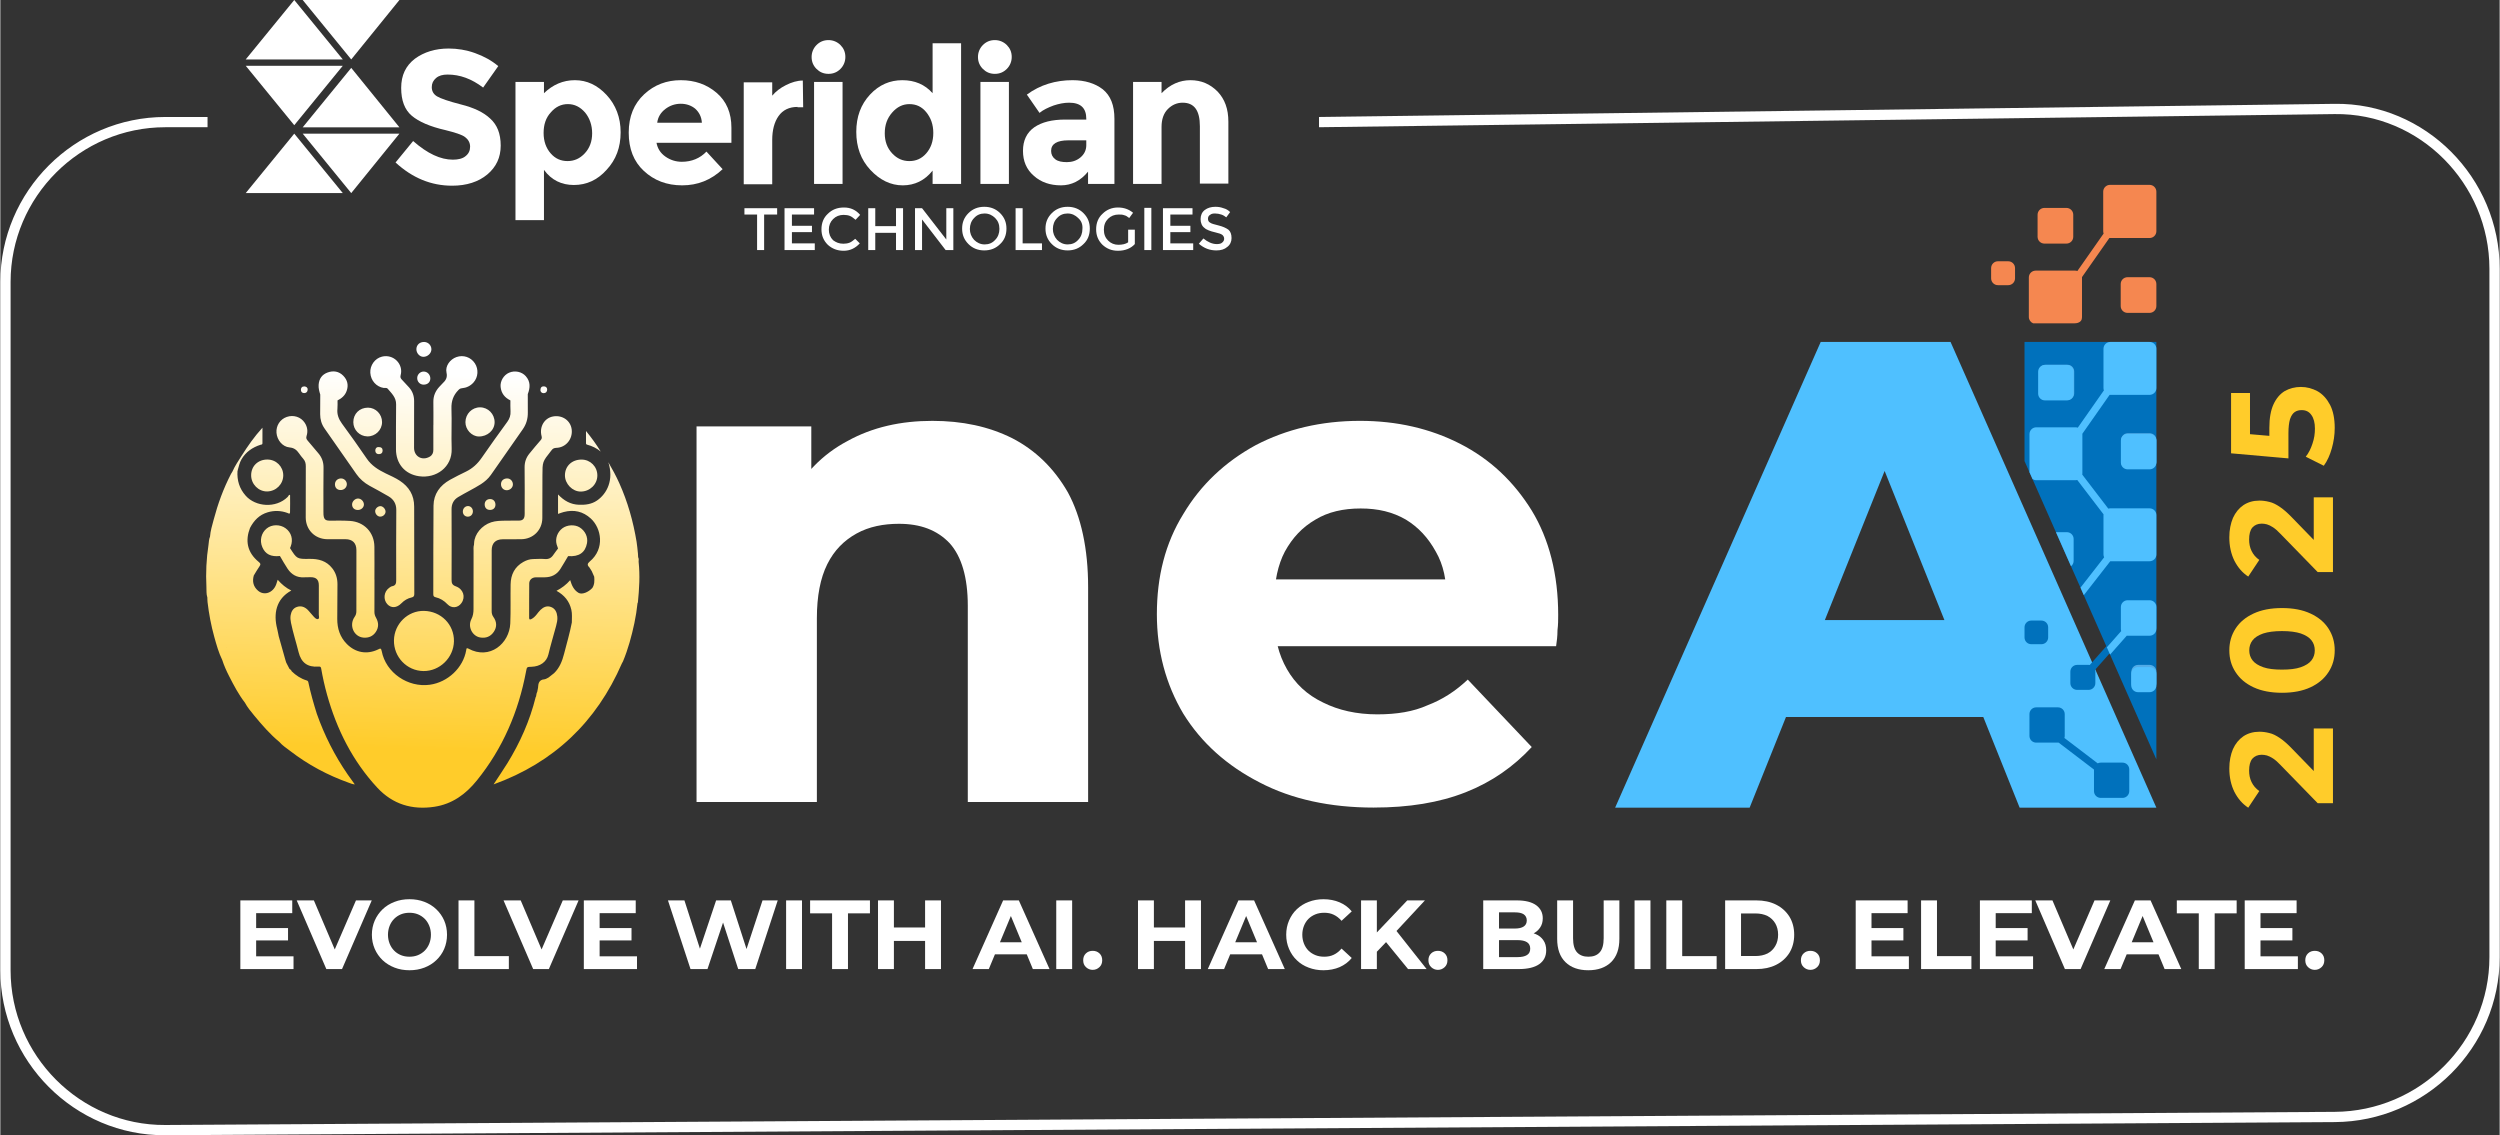 <?xml version="1.0" encoding="UTF-8"?>
<!DOCTYPE svg PUBLIC "-//W3C//DTD SVG 1.1//EN" "http://www.w3.org/Graphics/SVG/1.1/DTD/svg11.dtd">
<!-- Creator: CorelDRAW -->
<svg xmlns="http://www.w3.org/2000/svg" xml:space="preserve" width="4.281in" height="1.944in" version="1.1" style="shape-rendering:geometricPrecision; text-rendering:geometricPrecision; image-rendering:optimizeQuality; fill-rule:evenodd; clip-rule:evenodd"
viewBox="0 0 4280.82 1944.45"
 xmlns:xlink="http://www.w3.org/1999/xlink"
 xmlns:xodm="http://www.corel.com/coreldraw/odm/2003">
 <rect x="0" y="0" width="4280.82" height="1944.45" fill="#333333" stroke="none"/>
 <defs>
  <style type="text/css">
   <![CDATA[
    .fil10 {fill:white}
    .fil7 {fill:#0071BC}
    .fil8 {fill:#4FC0FF}
    .fil6 {fill:#51ACE8}
    .fil9 {fill:#F58750}
    .fil0 {fill:white;fill-rule:nonzero}
    .fil5 {fill:#FFCC2A;fill-rule:nonzero}
    .fil2 {fill:#0071BC;fill-rule:nonzero}
    .fil3 {fill:#4FC0FF;fill-rule:nonzero}
    .fil1 {fill:white;fill-rule:nonzero}
    .fil4 {fill:url(#id0)}
   ]]>
  </style>
  <linearGradient id="id0" gradientUnits="userSpaceOnUse" x1="712.33" y1="1283.79" x2="733.35" y2="640.04">
   <stop offset="0" style="stop-opacity:1; stop-color:#FFCC2A"/>
   <stop offset="1" style="stop-opacity:1; stop-color:white"/>
  </linearGradient>
 </defs>
 <g id="Layer_x0020_1">
  <g id="_105553192426720">
   <g>
    <path class="fil0" d="M746.18 133.73c-4.82,4.22 -7.23,9.04 -7.23,15.66 0,6.63 3.01,12.05 9.04,15.66 6.02,3.61 19.88,8.43 40.96,13.85 21.69,5.42 38.55,13.25 50,24.09 12.05,10.85 18.07,25.9 18.07,46.39 0,20.48 -7.83,36.74 -22.89,49.39 -15.06,12.65 -35.54,19.28 -60.24,19.28 -36.15,0 -68.07,-13.25 -96.99,-39.76l30.12 -36.75c24.7,21.69 46.99,31.93 68.07,31.93 9.04,0 16.87,-1.81 21.69,-6.02 5.42,-4.22 7.83,-9.64 7.83,-16.27 0,-6.63 -3.01,-12.05 -8.43,-16.26 -5.42,-4.22 -16.87,-7.83 -33.73,-12.05 -26.51,-6.03 -45.78,-14.46 -57.83,-24.7 -12.05,-10.24 -18.07,-25.9 -18.07,-47.59 0,-21.69 7.83,-37.95 23.5,-50 15.66,-11.44 34.94,-17.47 57.83,-17.47 15.06,0 30.12,2.41 45.18,7.83 15.06,5.42 28.31,12.65 39.76,22.29l-25.9 36.75c-19.88,-15.06 -39.76,-22.29 -60.84,-22.29 -8.44,0 -15.07,1.81 -19.88,6.03l0 0z"/>
    <path class="fil0" d="M930.51 227.7c0,14.46 4.22,25.9 12.05,34.94 7.83,9.04 17.47,13.25 28.91,13.25 11.45,0 21.08,-4.22 29.52,-13.25 8.43,-9.04 12.65,-20.48 12.65,-34.34 0,-13.85 -4.22,-25.9 -12.05,-35.54 -8.43,-9.64 -18.07,-14.46 -29.52,-14.46 -11.44,0 -21.08,4.82 -28.91,13.85 -9.04,9.64 -12.65,21.69 -12.65,35.54l0 0zm53.61 -90.36c20.48,0 38.56,8.43 54.22,25.3 15.67,16.87 24.1,38.55 24.1,63.85 0,25.9 -7.83,46.99 -24.1,64.45 -15.66,17.47 -34.33,25.91 -56.02,25.91 -21.08,0 -38.55,-8.43 -51.2,-25.91l0 86.14 -48.8 0 0 -236.74 48.8 0 0 19.28c15.06,-14.46 32.53,-22.29 53.01,-22.29l0 0z"/>
    <path class="fil0" d="M1190.14 186.14c-6.62,-5.42 -15.06,-8.43 -24.7,-8.43 -9.64,0 -18.67,3.01 -26.51,9.04 -7.83,6.02 -12.65,13.85 -13.85,23.49l76.5 0c-0.6,-10.24 -4.82,-18.07 -11.44,-24.09l0 0zm46.99 103.61c-19.88,18.67 -42.77,27.71 -69.28,27.71 -26.51,0 -48.19,-8.43 -65.66,-24.7 -17.47,-16.26 -25.9,-37.95 -25.9,-65.66 0,-27.71 9.04,-49.4 26.5,-65.66 17.47,-16.27 38.55,-24.09 62.65,-24.09 24.09,0 44.58,7.23 61.44,21.69 16.87,14.46 25.3,34.33 25.3,59.64l0 25.9 -128.31 0c1.81,9.64 6.62,17.47 15.06,23.49 8.43,6.02 18.07,9.04 28.31,9.04 16.87,0 31.32,-6.02 42.17,-17.47l27.71 30.12 0 0z"/>
    <path class="fil0" d="M1365.44 183.13c-14.46,0 -25.3,5.42 -32.53,15.66 -7.23,10.24 -10.84,24.09 -10.84,40.96l0 75.91 -48.8 -0 0 -174.69 48.8 0 0 22.89c6.02,-7.23 13.85,-13.25 23.49,-18.07 9.64,-4.82 19.28,-7.83 28.91,-7.83l0.61 45.78 -9.64 0 0 -0.6z"/>
    <path class="fil0" d="M1442.54 315.05l-48.79 0 0 -174.69 48.79 0 0 174.69 0 0zm-44.57 -196.98c-5.42,-5.42 -8.43,-12.05 -8.43,-20.48 0,-7.83 3.01,-15.06 8.43,-20.48 5.42,-5.42 12.05,-8.43 20.48,-8.43 7.83,0 15.06,3.01 20.48,8.43 5.42,5.42 8.43,12.05 8.43,20.48 0,7.83 -3.01,15.06 -8.43,20.48 -5.42,5.42 -12.05,8.43 -20.48,8.43 -8.43,0 -15.06,-3.01 -20.48,-8.43l0 0z"/>
    <path class="fil0" d="M1514.83 228.31c0,13.85 4.22,25.3 12.65,34.34 8.43,9.04 18.07,13.25 29.52,13.25 11.44,0 21.08,-4.22 28.91,-13.25 7.83,-9.04 12.05,-20.48 12.05,-34.94 0,-14.46 -4.22,-25.9 -12.05,-35.54 -7.83,-9.64 -17.47,-13.85 -28.91,-13.85 -11.44,0 -21.08,4.82 -29.52,14.46 -8.43,9.64 -12.65,21.08 -12.65,35.54l0 0zm30.72 89.15c-20.48,0 -39.16,-9.04 -55.42,-26.5 -16.26,-17.47 -24.09,-39.16 -24.09,-65.06 0,-25.9 7.83,-46.99 23.49,-63.85 15.66,-16.87 34.34,-24.7 55.42,-24.7 21.08,0 38.55,7.23 51.81,22.29l0 -85.54 48.79 0 0 240.96 -48.79 0 0 -22.89c-13.26,16.87 -30.72,25.3 -51.2,25.3l0 0z"/>
    <path class="fil0" d="M1727.48 315.05l-48.79 0 0 -174.69 48.79 0 0 174.69 0 0zm-44.57 -196.98c-5.42,-5.42 -8.43,-12.05 -8.43,-20.48 0,-7.83 3.01,-15.06 8.43,-20.48 5.42,-5.42 12.05,-8.43 20.48,-8.43 7.83,0 15.06,3.01 20.48,8.43 5.42,5.42 8.43,12.05 8.43,20.48 0,7.83 -3.01,15.06 -8.43,20.48 -5.42,5.42 -12.05,8.43 -20.48,8.43 -8.43,0 -15.06,-3.01 -20.48,-8.43l0 0z"/>
    <path class="fil0" d="M1860 248.79l0 -8.43 -30.72 0c-19.28,0 -29.52,6.02 -29.52,18.07 0,6.02 2.41,10.85 7.23,14.46 4.82,3.62 11.44,4.82 19.88,4.82 8.43,0 16.27,-2.41 22.89,-7.83 6.63,-5.42 10.24,-12.65 10.24,-21.08l0 0zm48.8 66.26l-45.78 0 0 -21.08c-12.65,15.66 -28.31,23.5 -46.39,23.5 -18.67,0 -34.33,-5.42 -46.39,-16.27 -12.65,-10.84 -18.67,-25.3 -18.67,-42.77 0,-18.07 6.63,-31.32 19.28,-40.36 13.25,-9.04 30.72,-13.26 53.01,-13.26l36.15 0 0 -1.2c0,-18.67 -9.64,-27.71 -29.52,-27.71 -8.43,0 -17.47,1.81 -26.51,4.82 -9.64,3.61 -17.47,7.23 -24.09,12.65l-21.69 -31.32c22.89,-16.87 49.4,-24.7 78.31,-24.7 21.08,0 38.55,5.42 51.81,15.66 13.25,10.85 19.88,27.11 19.88,50.6l0 111.44 0.61 0z"/>
    <path class="fil0" d="M1988.91 217.46l0 97.59 -48.79 0 0 -174.69 48.79 0 0 19.28c14.46,-15.06 31.33,-22.29 49.4,-22.29 18.67,0 33.74,6.63 46.39,19.28 12.65,13.25 18.67,30.12 18.67,51.8l0 106.02 -48.8 -0 0 -98.19c0,-27.11 -9.64,-40.36 -29.52,-40.36 -9.64,0 -18.07,3.62 -25.3,10.85 -7.22,7.23 -10.84,17.47 -10.84,30.72l0 0z"/>
    <polygon class="fil0" points="1308.21,367.46 1308.21,428.3 1296.16,428.3 1296.16,367.46 1274.48,367.46 1274.48,356.62 1330.5,356.62 1330.5,367.46 "/>
    <polygon class="fil0" points="1393.75,356.62 1393.75,367.46 1355.8,367.46 1355.8,386.74 1390.14,386.74 1390.14,397.58 1355.8,397.58 1355.8,416.85 1394.96,416.85 1394.96,428.3 1343.15,428.3 1343.15,356.62 "/>
    <path class="fil0" d="M1443.75 417.46c4.22,0 7.83,-0.61 10.85,-1.81 3.01,-1.2 6.02,-3.61 9.64,-6.62l7.83 7.83c-7.83,8.43 -16.87,12.65 -27.71,12.65 -10.85,0 -19.88,-3.61 -27.11,-10.24 -7.23,-7.23 -10.84,-15.66 -10.84,-26.51 0,-10.84 3.61,-19.88 10.84,-26.5 7.23,-7.23 16.27,-10.85 27.71,-10.85 11.44,0 20.48,4.22 27.71,12.65l-7.83 8.43c-3.61,-3.01 -6.63,-5.42 -9.64,-6.63 -3.01,-1.2 -6.63,-1.81 -10.84,-1.81 -7.23,0 -13.26,2.41 -18.07,7.23 -4.82,4.82 -7.23,10.85 -7.23,18.07 0,7.23 2.41,13.25 7.23,18.07 4.82,3.62 10.24,6.03 17.47,6.03l0 0z"/>
    <polygon class="fil0" points="1486.52,428.3 1486.52,356.62 1498.57,356.62 1498.57,387.34 1534.11,387.34 1534.11,356.62 1546.16,356.62 1546.16,428.3 1534.11,428.3 1534.11,398.78 1498.57,398.78 1498.57,428.3 "/>
    <polygon class="fil0" points="1620.25,356.62 1632.3,356.62 1632.3,428.3 1619.05,428.3 1578.69,375.89 1578.69,428.3 1566.64,428.3 1566.64,356.62 1578.69,356.62 1620.25,410.23 "/>
    <path class="fil0" d="M1703.98 373.48c-4.82,-4.82 -10.85,-7.83 -18.07,-7.83 -7.23,0 -13.25,2.41 -18.07,7.83 -4.82,4.82 -7.23,11.44 -7.23,18.67 0,7.23 2.41,13.25 7.23,18.67 4.82,4.82 10.84,7.83 18.07,7.83 7.23,0 13.25,-2.41 18.07,-7.83 4.82,-4.82 7.23,-11.44 7.23,-18.67 0,-7.83 -2.41,-13.85 -7.23,-18.67l0 0zm8.43 44.58c-7.23,7.23 -16.26,10.84 -27.11,10.84 -10.84,0 -19.88,-3.61 -27.11,-10.84 -7.23,-7.23 -10.85,-15.66 -10.85,-26.51 0,-10.84 3.62,-19.28 10.85,-26.5 7.23,-7.23 16.26,-10.85 27.11,-10.85 10.84,0 19.88,3.62 27.11,10.85 7.23,7.23 10.85,15.66 10.85,26.5 0,10.85 -3.62,19.88 -10.85,26.51l0 0z"/>
    <polygon class="fil0" points="1738.92,428.3 1738.92,356.62 1750.97,356.62 1750.97,416.85 1784.1,416.85 1784.1,428.3 "/>
    <path class="fil0" d="M1846.15 373.48c-4.82,-4.82 -10.85,-7.83 -18.07,-7.83 -7.23,0 -13.25,2.41 -18.07,7.83 -4.82,4.82 -7.23,11.44 -7.23,18.67 0,7.23 2.41,13.25 7.23,18.67 4.82,4.82 10.84,7.83 18.07,7.83 7.23,0 13.25,-2.41 18.07,-7.83 4.82,-4.82 7.23,-11.44 7.23,-18.67 0.6,-7.83 -1.81,-13.85 -7.23,-18.67l0 0zm9.04 44.58c-7.23,7.23 -16.26,10.84 -27.11,10.84 -10.85,0 -19.88,-3.61 -27.11,-10.84 -7.23,-7.23 -10.85,-15.66 -10.85,-26.51 0,-10.84 3.61,-19.28 10.85,-26.5 7.23,-7.23 16.26,-10.85 27.11,-10.85 10.84,0 19.88,3.62 27.11,10.85 7.23,7.23 10.84,15.66 10.84,26.5 0,10.85 -3.61,19.88 -10.84,26.51l0 0z"/>
    <path class="fil0" d="M1931.09 393.36l12.05 0 0 24.7c-6.63,7.23 -16.26,11.44 -28.91,11.44 -10.85,0 -19.28,-3.61 -26.51,-10.24 -7.23,-7.23 -10.84,-15.66 -10.84,-26.51 0,-10.84 3.61,-19.88 10.84,-26.5 7.23,-7.23 16.26,-10.85 26.51,-10.85 10.24,0 18.67,3.01 25.9,9.04l-6.63 9.04c-3.01,-2.41 -5.42,-4.22 -8.43,-4.82 -3.01,-1.2 -6.02,-1.2 -9.64,-1.2 -7.23,0 -13.25,2.41 -18.07,7.23 -4.82,4.82 -7.23,10.84 -7.23,18.67 0,7.83 2.41,13.85 7.23,18.67 4.82,4.82 10.84,7.23 17.47,7.23 6.63,0 12.65,-1.2 16.87,-4.22l0 -21.69 -0.6 0z"/>
    <polygon class="fil0" points="1959.4,428.3 1971.44,428.3 1971.44,356.02 1959.4,356.02 "/>
    <polygon class="fil0" points="2041.93,356.62 2041.93,367.46 2003.98,367.46 2003.98,386.74 2038.31,386.74 2038.31,397.58 2003.98,397.58 2003.98,416.85 2043.13,416.85 2043.13,428.3 1991.33,428.3 1991.33,356.62 "/>
    <path class="fil0" d="M2080.48 365.65c-3.62,0 -6.63,0.6 -8.43,2.41 -2.41,1.2 -3.62,3.61 -3.62,6.63 0,3.01 1.2,5.42 3.62,6.63 2.41,1.81 7.23,3.01 14.46,4.82 7.23,1.81 12.65,4.22 16.87,7.23 3.61,3.01 5.42,7.83 5.42,14.46 0,6.02 -2.41,11.44 -7.23,15.06 -4.82,4.22 -10.85,6.02 -18.67,6.02 -11.45,0 -21.08,-3.62 -30.12,-11.44l7.83 -9.04c7.23,6.03 15.06,9.64 22.89,9.64 3.61,0 7.23,-0.6 9.04,-2.41 2.41,-1.81 3.61,-4.22 3.61,-6.62 0,-3.01 -1.2,-4.82 -3.01,-6.63 -2.41,-1.81 -6.02,-3.01 -11.44,-4.22 -5.42,-1.2 -9.04,-2.41 -12.05,-3.62 -3.01,-1.2 -5.42,-2.41 -7.23,-4.22 -4.22,-3.01 -6.63,-8.43 -6.63,-15.06 0,-6.63 2.41,-12.05 7.23,-15.66 4.82,-3.61 10.84,-5.42 18.07,-5.42 4.82,0 9.04,0.6 13.85,2.41 4.82,1.2 8.43,3.61 11.45,6.63l-6.63 9.04c-2.41,-1.81 -4.82,-3.61 -8.43,-4.82 -3.62,-1.2 -7.24,-1.81 -10.85,-1.81l0 0z"/>
    <polygon class="fil0" points="503.42,228.91 420.28,330.72 586.54,330.72 "/>
    <polygon class="fil0" points="601,116.26 517.87,218.07 683.53,218.07 "/>
    <polygon class="fil0" points="601,330.72 683.53,228.91 517.87,228.91 "/>
    <polygon class="fil0" points="503.42,0 420.28,101.8 586.54,101.8 "/>
    <polygon class="fil0" points="503.42,214.45 586.54,112.65 420.28,112.65 "/>
    <polygon class="fil0" points="601,101.8 683.53,0 517.87,0 "/>
   </g>
   <path class="fil1" d="M411.09 1659.83l0 -117.63 88.89 0 0 21.85 -61.84 0 0 73.93 64.02 0 0 21.85 -91.07 0zm25.04 -49.07l0 -21.17 56.63 0 0 21.17 -56.63 0z"/>
   <path id="_1" class="fil1" d="M1665.15 1659.83l52.43 -117.63 26.89 0 52.59 117.63 -28.56 0 -43.02 -103.85 10.76 0 -43.19 103.85 -27.89 0zm26.21 -25.2l7.22 -20.67 60.5 0 7.39 20.67 -75.11 0z"/>
   <polygon id="_2" class="fil1" points="1808.56,1659.83 1808.56,1542.2 1835.78,1542.2 1835.78,1659.83 "/>
   <path id="_3" class="fil1" d="M1870.99 1661.17c-4.54,0 -8.4,-1.68 -11.59,-4.7 -3.19,-3.02 -4.7,-6.89 -4.7,-11.76 0,-4.87 1.51,-8.74 4.7,-11.76 3.19,-3.02 7.06,-4.37 11.59,-4.37 4.54,0 8.4,1.35 11.59,4.37 3.19,3.02 4.7,6.89 4.7,11.76 0,4.87 -1.51,8.74 -4.7,11.76 -3.19,3.03 -7.06,4.7 -11.59,4.7z"/>
   <path id="_4" class="fil1" d="M2029.22 1659.83l0 -117.63 27.22 0 0 117.63 -27.22 0zm-80.65 0l0 -117.63 27.22 0 0 117.63 -27.22 0zm25.2 -48.22l0 -23.02 57.47 0 0 23.02 -57.47 0z"/>
   <path id="_5" class="fil1" d="M2462.3 1661.17c-4.54,0 -8.4,-1.68 -11.59,-4.7 -3.19,-3.02 -4.7,-6.89 -4.7,-11.76 0,-4.87 1.51,-8.74 4.7,-11.76 3.19,-3.02 7.06,-4.37 11.59,-4.37 4.54,0 8.4,1.35 11.59,4.37 3.19,3.02 4.7,6.89 4.7,11.76 0,4.87 -1.51,8.74 -4.7,11.76 -3.19,3.03 -7.06,4.7 -11.59,4.7z"/>
   <path id="_6" class="fil1" d="M2539.87 1659.83l0 -117.63 57.46 0c14.79,0 25.88,2.86 33.44,8.4 7.39,5.55 11.09,12.94 11.09,22.18 0,6.22 -1.51,11.59 -4.54,15.96 -3.03,4.54 -7.06,8.07 -12.44,10.59 -5.21,2.52 -11.26,3.7 -18.15,3.7l3.19 -6.89c7.39,0 13.95,1.18 19.66,3.7 5.71,2.35 10.08,5.88 13.28,10.59 3.36,4.7 4.87,10.59 4.87,17.31 0,10.08 -3.87,17.98 -11.93,23.69 -7.9,5.54 -19.66,8.4 -35.12,8.4l-60.83 0zm27.05 -20.5l31.76 0c7.06,0 12.43,-1.18 16.13,-3.53 3.7,-2.19 5.55,-5.88 5.55,-10.93 0,-5.04 -1.85,-8.74 -5.55,-11.09 -3.7,-2.35 -9.07,-3.53 -16.13,-3.53l-33.78 0 0 -19.83 29.07 0c6.72,0 11.76,-1.18 15.29,-3.53 3.36,-2.18 5.21,-5.71 5.21,-10.42 0,-4.54 -1.85,-8.06 -5.21,-10.42 -3.53,-2.35 -8.57,-3.36 -15.29,-3.36l-27.06 0 0 76.63z"/>
   <path id="_7" class="fil1" d="M3100.28 1661.17c-4.54,0 -8.4,-1.68 -11.59,-4.7 -3.19,-3.02 -4.7,-6.89 -4.7,-11.76 0,-4.87 1.51,-8.74 4.7,-11.76 3.19,-3.02 7.06,-4.37 11.59,-4.37 4.54,0 8.4,1.35 11.59,4.37 3.19,3.02 4.7,6.89 4.7,11.76 0,4.87 -1.51,8.74 -4.7,11.76 -3.19,3.03 -7.06,4.7 -11.59,4.7z"/>
   <path id="_8" class="fil1" d="M3177.86 1659.83l0 -117.63 88.89 0 0 21.85 -61.84 0 0 73.93 64.02 0 0 21.85 -91.07 0zm25.04 -49.07l0 -21.17 56.63 0 0 21.17 -56.63 0z"/>
   <path id="_9" class="fil1" d="M3964.19 1661.17c-4.54,0 -8.4,-1.68 -11.59,-4.7 -3.19,-3.02 -4.7,-6.89 -4.7,-11.76 0,-4.87 1.51,-8.74 4.7,-11.76 3.19,-3.02 7.06,-4.37 11.59,-4.37 4.54,0 8.4,1.35 11.59,4.37 3.19,3.02 4.7,6.89 4.7,11.76 0,4.87 -1.51,8.74 -4.7,11.76 -3.19,3.03 -7.06,4.7 -11.59,4.7z"/>
   <polygon id="_10" class="fil1" points="558.36,1659.83 507.61,1542.2 537.02,1542.2 581.38,1646.39 564.07,1646.39 609.11,1542.2 636.16,1542.2 585.24,1659.83 "/>
   <path id="_11" class="fil1" d="M700.89 1661.84c-9.41,0 -17.98,-1.51 -25.71,-4.54 -7.9,-3.02 -14.79,-7.39 -20.5,-12.77 -5.71,-5.54 -10.25,-11.93 -13.44,-19.32 -3.19,-7.39 -4.87,-15.46 -4.87,-24.2 0,-8.74 1.68,-16.8 4.87,-24.2 3.19,-7.39 7.73,-13.78 13.44,-19.33 5.71,-5.54 12.6,-9.74 20.5,-12.77 7.73,-3.03 16.3,-4.54 25.54,-4.54 9.41,0 17.81,1.51 25.71,4.54 7.73,3.02 14.62,7.22 20.33,12.77 5.71,5.38 10.25,11.93 13.44,19.16 3.19,7.39 4.87,15.63 4.87,24.37 0,8.74 -1.68,16.8 -4.87,24.36 -3.19,7.39 -7.73,13.78 -13.44,19.16 -5.71,5.55 -12.6,9.75 -20.33,12.77 -7.9,3.02 -16.3,4.54 -25.54,4.54zm-0.17 -23.19c5.21,0 10.08,-0.84 14.62,-2.69 4.37,-1.85 8.23,-4.37 11.59,-7.73 3.36,-3.36 5.88,-7.39 7.73,-11.93 1.85,-4.7 2.86,-9.75 2.86,-15.29 0,-5.55 -1.01,-10.76 -2.86,-15.29 -1.85,-4.54 -4.37,-8.57 -7.73,-11.93 -3.36,-3.36 -7.23,-5.88 -11.59,-7.73 -4.54,-1.85 -9.41,-2.69 -14.62,-2.69 -5.21,0 -10.08,0.84 -14.62,2.69 -4.37,1.85 -8.23,4.37 -11.59,7.73 -3.36,3.36 -5.88,7.39 -7.73,11.93 -1.85,4.7 -2.86,9.74 -2.86,15.29 0,5.54 1.01,10.59 2.86,15.29 1.85,4.54 4.37,8.57 7.73,11.93 3.19,3.36 7.22,5.88 11.59,7.73 4.54,1.85 9.41,2.69 14.62,2.69z"/>
   <polygon id="_12" class="fil1" points="784.76,1659.83 784.76,1542.2 811.98,1542.2 811.98,1637.65 870.96,1637.65 870.96,1659.83 "/>
   <polygon id="_13" class="fil1" points="912.62,1659.83 861.87,1542.2 891.28,1542.2 935.64,1646.39 918.33,1646.39 963.36,1542.2 990.42,1542.2 939.5,1659.83 "/>
   <path id="_14" class="fil1" d="M999.39 1659.83l0 -117.63 88.89 0 0 21.85 -61.84 0 0 73.93 64.02 0 0 21.85 -91.07 0zm25.04 -49.07l0 -21.17 56.63 0 0 21.17 -56.63 0z"/>
   <polygon id="_15" class="fil1" points="1182.13,1659.83 1143.48,1542.2 1171.7,1542.2 1205.15,1646.39 1191.03,1646.39 1225.98,1542.2 1251.19,1542.2 1284.8,1646.39 1271.19,1646.39 1305.46,1542.2 1331.51,1542.2 1293.03,1659.83 1263.79,1659.83 1234.05,1568.42 1241.78,1568.42 1211.19,1659.83 "/>
   <polygon id="_16" class="fil1" points="1345.86,1659.83 1345.86,1542.2 1373.08,1542.2 1373.08,1659.83 "/>
   <polygon id="_17" class="fil1" points="1424.6,1659.83 1424.6,1564.38 1386.96,1564.38 1386.96,1542.2 1489.46,1542.2 1489.46,1564.38 1451.82,1564.38 1451.82,1659.83 "/>
   <path id="_18" class="fil1" d="M1583.91 1659.83l0 -117.63 27.22 0 0 117.63 -27.22 0zm-80.65 0l0 -117.63 27.22 0 0 117.63 -27.22 0zm25.2 -48.22l0 -23.02 57.47 0 0 23.02 -57.47 0z"/>
   <path id="_19" class="fil1" d="M2068.11 1659.83l52.43 -117.63 26.89 0 52.59 117.63 -28.56 0 -43.02 -103.85 10.76 0 -43.19 103.85 -27.89 0zm26.21 -25.2l7.22 -20.67 60.5 0 7.39 20.67 -75.11 0z"/>
   <path id="_20" class="fil1" d="M2266.12 1661.84c-9.07,0 -17.48,-1.51 -25.37,-4.54 -7.73,-2.86 -14.45,-7.06 -20.17,-12.6 -5.71,-5.38 -10.08,-11.93 -13.28,-19.33 -3.19,-7.39 -4.87,-15.46 -4.87,-24.36 0,-8.91 1.68,-16.97 4.87,-24.37 3.19,-7.39 7.56,-13.95 13.28,-19.32 5.88,-5.55 12.6,-9.75 20.33,-12.6 7.73,-3.03 16.3,-4.54 25.37,-4.54 10.25,0 19.49,1.85 27.73,5.38 8.23,3.53 15.12,8.57 20.67,15.46l-17.47 16.13c-4.04,-4.54 -8.4,-8.07 -13.44,-10.42 -4.87,-2.35 -10.25,-3.36 -16.13,-3.36 -5.55,0 -10.59,0.84 -15.13,2.69 -4.54,1.85 -8.57,4.37 -11.93,7.73 -3.36,3.36 -5.88,7.39 -7.73,11.93 -1.85,4.7 -2.86,9.74 -2.86,15.29 0,5.54 1.01,10.59 2.86,15.29 1.85,4.54 4.37,8.57 7.73,11.93 3.36,3.36 7.39,5.88 11.93,7.73 4.54,1.85 9.58,2.69 15.13,2.69 5.88,0 11.26,-1.01 16.13,-3.36 5.04,-2.35 9.41,-5.88 13.44,-10.59l17.47 16.13c-5.54,6.89 -12.43,11.93 -20.67,15.63 -8.24,3.53 -17.65,5.38 -27.89,5.38z"/>
   <path id="_21" class="fil1" d="M2355 1632.94l-1.51 -31.42 56.29 -59.32 30.25 0 -50.75 54.61 -15.12 16.13 -19.16 20zm-24.36 26.89l0 -117.63 27.05 0 0 117.63 -27.05 0zm80.49 0l-41.84 -51.25 17.81 -19.32 55.79 70.57 -31.76 0z"/>
   <path id="_22" class="fil1" d="M2719.8 1661.84c-16.63,0 -29.74,-4.7 -39.15,-13.94 -9.41,-9.24 -14.12,-22.52 -14.12,-39.83l0 -65.87 27.22 0 0 64.86c0,11.26 2.35,19.32 6.89,24.2 4.7,5.04 11.09,7.39 19.32,7.39 8.4,0 14.79,-2.35 19.32,-7.39 4.54,-4.87 6.89,-12.94 6.89,-24.2l0 -64.86 26.89 0 0 65.87c0,17.31 -4.7,30.58 -14.11,39.83 -9.41,9.24 -22.52,13.94 -39.15,13.94z"/>
   <polygon id="_23" class="fil1" points="2799.09,1659.83 2799.09,1542.2 2826.31,1542.2 2826.31,1659.83 "/>
   <polygon id="_24" class="fil1" points="2853.47,1659.83 2853.47,1542.2 2880.69,1542.2 2880.69,1637.65 2939.67,1637.65 2939.67,1659.83 "/>
   <path id="_25" class="fil1" d="M2954.22 1659.83l0 -117.63 53.43 0c12.77,0 24.03,2.35 33.78,7.23 9.74,4.87 17.31,11.76 22.85,20.5 5.37,8.74 8.23,19.15 8.23,31.09 0,11.93 -2.86,22.18 -8.23,31.09 -5.55,8.74 -13.11,15.63 -22.85,20.5 -9.75,4.87 -21,7.22 -33.78,7.22l-53.43 0zm27.22 -22.35l24.87 0c7.9,0 14.62,-1.51 20.5,-4.37 5.71,-3.03 10.08,-7.23 13.28,-12.77 3.19,-5.38 4.87,-11.93 4.87,-19.32 0,-7.56 -1.68,-13.95 -4.87,-19.49 -3.19,-5.38 -7.56,-9.58 -13.28,-12.6 -5.88,-2.86 -12.6,-4.37 -20.5,-4.37l-24.87 0 0 72.93z"/>
   <polygon id="_26" class="fil1" points="3289.84,1659.83 3289.84,1542.2 3317.06,1542.2 3317.06,1637.65 3376.04,1637.65 3376.04,1659.83 "/>
   <path id="_27" class="fil1" d="M3390.59 1659.83l0 -117.63 88.89 0 0 21.85 -61.84 0 0 73.93 64.02 0 0 21.85 -91.07 0zm25.04 -49.07l0 -21.17 56.63 0 0 21.17 -56.63 0z"/>
   <polygon id="_28" class="fil1" points="3536.18,1659.83 3485.43,1542.2 3514.83,1542.2 3559.2,1646.39 3541.89,1646.39 3586.92,1542.2 3613.98,1542.2 3563.06,1659.83 "/>
   <path id="_29" class="fil1" d="M3603.6 1659.83l52.43 -117.63 26.89 0 52.59 117.63 -28.56 0 -43.02 -103.85 10.76 0 -43.19 103.85 -27.89 0zm26.21 -25.2l7.22 -20.67 60.5 0 7.39 20.67 -75.11 0z"/>
   <polygon id="_30" class="fil1" points="3765.48,1659.83 3765.48,1564.38 3727.85,1564.38 3727.85,1542.2 3830.35,1542.2 3830.35,1564.38 3792.71,1564.38 3792.71,1659.83 "/>
   <path id="_31" class="fil1" d="M3844.14 1659.83l0 -117.63 88.89 0 0 21.85 -61.84 0 0 73.93 64.02 0 0 21.85 -91.07 0zm25.04 -49.07l0 -21.17 56.63 0 0 21.17 -56.63 0z"/>
   <polygon class="fil2" points="3467.01,789.7 3467.01,585.69 3692.84,585.69 3692.84,1300.74 "/>
   <path class="fil3" d="M2765.77 1383.42l352.14 -797.73 222.42 0 352.52 797.73 -234.19 0 -275.6 -687.37 88.7 0 -275.6 687.37 -230.39 0zm192.59 -155.37l58.12 -166 389.56 0 58.5 166 -506.18 0z"/>
   <path class="fil4" d="M909.78 1142.05c14.59,-0.41 25.87,-8.2 28.91,-21.03 3.91,-16.49 8.89,-32.67 13.24,-49.02 1.37,-5.19 2.61,-10.41 2.06,-15.84 -0.74,-7.34 -3.41,-13.67 -10.77,-16.5 -7.02,-2.7 -12.98,0.13 -18.03,4.94 -2.56,2.45 -4.63,5.42 -6.88,8.18 -2.5,3.07 -5.28,5.86 -8.87,7.6 -1.97,0.95 -3.73,1.21 -3.71,-2.11 0.08,-19.65 -0.11,-39.3 0.15,-58.94 0.08,-6.33 4.89,-10.37 11.25,-10.5 5.18,-0.1 10.36,0.01 15.54,-0.04 11.34,-0.12 20.44,-4.59 26.59,-14.28 4.58,-7.22 8.82,-14.66 13.22,-22 18.66,1.4 29.42,-6.02 32.39,-22.32 1.87,-10.3 -3.06,-20.9 -12.53,-26.87 -8.42,-5.3 -21.61,-4.6 -29.74,1.59 -8.56,6.51 -12.52,17.59 -9.76,27.52 0.66,2.38 1.6,4.68 2.41,7.02 -2.76,3.72 -5.67,7.34 -8.25,11.19 -3.51,5.22 -7.99,7.41 -14.46,6.84 -6.55,-0.57 -13.2,-0.04 -19.8,0.06 -6.03,0.09 -11.59,1.96 -16.78,4.85 -15.06,8.37 -21.66,21.82 -21.96,38.46 -0.41,22.32 0.39,44.68 -0.56,66.97 -1.45,34.16 -35.09,63.14 -71.76,43.13 -3.52,-1.93 -3.33,0.36 -3.69,2.48 -5.09,30.42 -31.69,55.11 -62.31,59.38 -37.37,5.22 -75.48,-20.41 -82.47,-57.67 -1.07,-5.7 -2.75,-4.43 -6.23,-2.76 -19,9.11 -38.67,5.62 -53.51,-9.38 -11.72,-11.85 -16.43,-26.44 -16.39,-42.78 0.06,-19.83 0.25,-39.65 0.35,-59.48 0.05,-10.11 -2.61,-19.34 -8.93,-27.42 -9.94,-12.7 -23.32,-16.32 -38.84,-16.07 -21.74,0.35 -21.74,-0.04 -33.48,-18.47 0.41,-0.98 0.85,-1.96 1.23,-2.96 4.46,-11.88 1.09,-23.76 -8.78,-30.98 -9.6,-7.02 -23.55,-6.88 -32.41,0.33 -9.39,7.64 -12.41,20.56 -7.5,32 5.2,12.09 14.61,16.82 30.16,15.15 4.39,7.35 8.46,14.92 13.25,22 6.63,9.78 15.81,15.24 28.07,14.5 3.74,-0.22 7.5,-0.19 11.25,-0.2 9.65,-0.04 14.05,4.26 14.09,14 0.07,16.79 0.07,33.59 -0.06,50.37 -0.02,2.49 1.55,6.27 -1.19,7.25 -2.88,1.02 -5.46,-1.96 -7.56,-4.14 -2.11,-2.18 -4,-4.56 -6.01,-6.83 -1.65,-1.87 -3.19,-3.89 -5.04,-5.53 -5.15,-4.56 -11.1,-6.48 -17.81,-4.14 -6.66,2.32 -9.51,7.8 -10.64,14.26 -0.75,4.25 -0.27,8.54 0.59,12.78 3.46,16.98 8.85,33.46 13,50.28 4.52,18.28 15.5,26.23 34.23,24.84 3.13,-0.24 4,0.57 4.5,3.41 2.61,14.96 5.89,29.76 9.96,44.39 16.64,59.72 43.76,113.89 86.15,159.59 26.4,28.46 59.67,38.48 97.79,32.7 30.65,-4.65 53.73,-21.53 72.8,-45.14 44.39,-54.93 71.25,-117.69 84.22,-186.74 1.44,-7.66 1.32,-7.69 9.33,-7.91zm-389.39 -468.74c3.65,-0.02 5.92,-2.31 5.98,-6.07 0.06,-3.85 -2.67,-4.99 -5.48,-5.41 -4.24,-0 -6.03,2.31 -6.1,5.67 -0.07,3.48 2.1,5.83 5.59,5.81zm410.16 0.12c3.81,0.05 5.96,-2.57 6.06,-6.03 0.1,-3.36 -2.15,-5.59 -5.69,-5.66 -3.84,-0.08 -5.8,2.05 -5.93,6.63 0.31,2.7 2.01,5.02 5.55,5.06zm-283.64 92.28c-2.28,0.19 -4.82,2.13 -4.7,6.23 0.11,3.74 2.44,5.96 6.22,5.91 3.96,-0.06 6.43,-2.36 6.33,-6.37 -0.09,-3.68 -2.15,-5.96 -7.85,-5.77zm3.98 101.2c-4.39,0.08 -8.76,4.16 -8.88,8.29 -0.15,4.98 4,9.68 8.56,9.69 4.87,0.02 9.15,-3.91 9.23,-8.47 0.09,-4.59 -4.59,-9.59 -8.91,-9.51zm150.19 -0.12c-4.98,-0.04 -8.88,4.04 -8.92,9.32 -0.02,4.94 3.33,8.61 8.07,8.84 5.15,0.24 9.05,-3.57 9.15,-8.93 0.1,-5.07 -3.6,-9.19 -8.3,-9.23zm46.95 -2.45c-0.06,-5.74 -3.75,-9.57 -9.22,-9.57 -5.59,0 -9.39,3.9 -9.24,9.47 0.15,5.79 3.75,9.27 9.46,9.16 5.5,-0.11 9.04,-3.69 8.99,-9.06zm157.19 -102.67c8.52,2.28 16.28,6.09 23.15,11.78 -7.59,-12.31 -15.93,-23.89 -25.26,-35.23 0,7.47 -0.01,14.2 0,20.92 0,1.41 0.59,2.12 2.11,2.53zm-402.76 102.48c0.11,5.79 4.07,9.43 10.15,9.34 5.57,-0.09 10.28,-4.55 10.12,-9.59 -0.17,-5.29 -4.81,-9.96 -9.98,-10.04 -5.26,-0.08 -10.37,5.04 -10.28,10.29zm-29.34 -34.99c-0.21,5.9 3.43,9.93 9.21,10.17 6.05,0.26 11.01,-4.1 11.15,-9.81 0.13,-5.14 -4.05,-9.69 -9.2,-10.02 -6.1,-0.39 -10.94,3.8 -11.16,9.67zm304.8 0.8c0.14,-5.77 -4.23,-10.47 -9.76,-10.51 -6.14,-0.04 -10.54,3.93 -10.64,9.6 -0.1,5.99 3.99,10.5 9.65,10.63 5.63,0.13 10.62,-4.38 10.75,-9.72zm-152.61 -193.57c-6.11,-0.1 -11.24,4.94 -11.3,11.09 -0.06,6.34 4.68,11.29 10.88,11.35 6.86,0.06 11.5,-4.15 11.58,-10.5 0.08,-6.52 -4.89,-11.83 -11.16,-11.93zm-0.77 -25.21c7.25,0.06 13.72,-5.96 13.78,-12.82 0.05,-6.9 -5.52,-12.55 -12.47,-12.66 -7.55,-0.12 -13.15,5.07 -13.25,12.27 -0.09,6.94 5.53,13.16 11.94,13.21zm-95.91 136.28c13.76,0.22 25.15,-10.84 25.17,-24.45 0.03,-13.59 -10.85,-24.77 -24.12,-24.78 -14.51,-0 -25.13,10.52 -25.1,24.87 0.03,13.29 10.74,24.15 24.05,24.36zm167.98 -24.46c-0.16,12.69 10.72,24.43 22.81,24.61 14.92,0.24 27.16,-10.76 27.17,-24.43 0.01,-14.06 -11.08,-25.44 -24.86,-25.5 -13.84,-0.07 -24.95,11.13 -25.12,25.32zm77.02 -37.2c0,0 0,0 0,0 0,0 -0,0 -0,0 0.04,6.25 -0.18,12.52 0.2,18.74 0.42,6.76 -1.52,12.46 -5.47,17.92 -14.75,20.37 -29.57,40.7 -43.78,61.46 -7.07,10.33 -15.69,18.31 -26.87,23.79 -9.28,4.55 -18.61,9.06 -27.61,14.13 -17.21,9.7 -27.98,24.18 -28.17,44.34 -0.47,50.54 -0.23,101.08 -0.38,151.62 -0.01,3.04 0.94,4.45 3.89,5.13 8.05,1.83 14.69,6 20.4,12.03 7.16,7.57 17.93,6.49 23.97,-2.06 7.39,-10.43 3.24,-23.98 -9.65,-28.63 -6.05,-2.19 -7.33,-5.22 -7.3,-11.11 0.21,-40.36 0.13,-80.72 -0.02,-121.08 -0.03,-9.05 3.56,-15.94 11.13,-20.59 6.22,-3.83 12.76,-7.13 19.13,-10.72 13.49,-7.6 27.83,-14.07 37.12,-27.37 18.19,-26.03 36.35,-52.08 54.56,-78.09 6.04,-8.63 8.84,-18.15 8.68,-28.67 -0.17,-10.53 -0.06,-21.07 -0.07,-31.61 4.18,-10.92 4.96,-21.32 -3.61,-30.9 -6.64,-7.42 -18.46,-10.08 -28.38,-5.79 -9.48,4.1 -15.6,14.69 -14.53,24.51 1.2,10.94 7.09,18.28 16.75,22.94zm-325.67 -10.02c-0.06,11.25 -0.2,22.5 -0.17,33.76 0.02,8.78 2.31,16.92 7.4,24.2 18.2,26.04 36.37,52.09 54.56,78.13 5.93,8.49 13.54,15.12 22.59,20.11 10.93,6.03 22,11.83 32.72,18.21 8.69,5.18 13.21,12.82 13.13,23.47 -0.3,39.83 -0.26,79.67 -0.15,119.51 0.01,5.43 -0.41,9.72 -6.92,10.89 -1.98,0.35 -3.87,1.81 -5.56,3.1 -8.71,6.59 -10.02,19.57 -2.87,27.54 6.62,7.36 16.17,6.89 24.28,-1.43 4.89,-5.01 10.67,-8.45 17.39,-9.93 3.8,-0.84 4.68,-2.64 4.67,-6.22 -0.17,-49.84 -0.3,-99.68 -0.24,-149.52 0.02,-19.44 -8.76,-33.74 -24.6,-44.2 -7.62,-5.03 -16.02,-8.59 -24.19,-12.57 -12.61,-6.15 -24.21,-13.27 -32.42,-25.39 -13.7,-20.23 -27.98,-40.07 -42.4,-59.81 -5.63,-7.71 -8.81,-15.69 -7.82,-25.33 0.49,-4.78 0.15,-9.64 0.19,-14.46 7.1,-3.53 12.8,-8.41 15.57,-16.13 3.56,-9.93 1.49,-18.8 -5.74,-26.16 -7.5,-7.65 -16.91,-9.13 -26.72,-5.58 -9.58,3.47 -14.76,10.64 -15.48,21.07 -0.41,5.89 1.09,11.3 2.78,16.75zm-118.38 138.28c-0.02,15.22 12.58,27.92 27.48,27.69 15.29,-0.25 27.59,-12.65 27.51,-27.72 -0.08,-15.04 -12.23,-27.01 -27.35,-26.94 -16.1,0.07 -27.61,11.31 -27.63,26.98zm537.46 0.04c-0.06,14.61 12.82,27.89 27.05,27.86 15.64,-0.02 28.39,-12.33 28.46,-27.48 0.09,-15.14 -11.92,-27.28 -27,-27.32 -16.58,-0.05 -28.45,11.17 -28.51,26.94zm-580.37 295.13c-0.17,0.16 -0.1,-0.16 0.04,-0.39 -0.01,0.13 -0.03,0.26 -0.04,0.39zm155.43 113.44c-5.61,-17.78 -10.67,-35.71 -14.54,-53.95 -0.39,-1.83 -1.15,-2.75 -2.9,-3.27 -9.93,-2.97 -18.29,-8.54 -25.68,-15.69 0,0 0,0 0,0 -0.56,-2.08 -2.34,-3.06 -3.85,-4.28 -1.84,-3.56 -3.69,-7.14 -5.54,-10.71 -0.47,-1.52 -0.98,-3.03 -1.41,-4.56 -3.8,-13.5 -7.59,-27 -11.39,-40.5 0,0 0,0 0,0 -0.9,-4.34 -1.65,-8.72 -2.73,-13.02 -6.28,-24.81 -2.37,-50.67 24.3,-65.2 -9.02,-4.44 -16.48,-10.57 -23.33,-18.49 -1.06,3.31 -1.73,5.71 -2.59,8.03 -5.36,14.54 -20.61,19.8 -31.14,10.67 -8.07,-7 -10.04,-15.85 -7.22,-25.96 3.26,-5.29 6.28,-10.74 9.85,-15.81 2.2,-3.12 2,-4.69 -1.07,-7.19 -20.75,-16.87 -23.41,-37.31 -15.24,-58.45 0,0 0,0 0,0l0 0c6.67,-12.82 16,-22.58 30.31,-26.81 11.33,-3.35 22.48,-2.96 33.59,1.01 1.64,0.59 4.54,3 4.66,-1.15 0.28,-9.69 0.09,-19.38 0.09,-29.07 -0.53,-0.3 -1.06,-0.6 -1.59,-0.89 -0.89,1.31 -1.57,2.83 -2.68,3.92 -20.1,19.74 -54.77,16.86 -71.72,-2.2 -10.91,-12.26 -15.07,-26.34 -14.09,-42.35 0.3,-0.44 0.49,-0.96 0.4,-1.41 1.8,-6.35 3.11,-12.85 6.52,-18.68 7.43,-12.7 18.69,-20.3 32.37,-24.78 1.46,-0.48 3.45,-0.14 3.46,-2.47 0.04,-8.61 0.01,-17.22 0.01,-26.8 -14.05,15.38 -25.2,31.46 -35.69,48 -5.58,8.81 -11.49,17.47 -15.7,27.09 -0.83,1.37 -1.75,2.69 -2.49,4.1 -12.93,24.94 -22.5,51.18 -29.66,78.3 -2.54,9.61 -5.55,19.14 -6.28,29.15 -2,4.45 -1.85,9.28 -2.57,13.96 -3.72,23.96 -4.79,48.04 -3.58,72.21 0.3,5.94 -0.37,12.02 1.55,17.83 0.02,0.04 0.02,0.09 0.04,0.12 0.11,2.67 0.03,5.36 0.35,8.01 2.37,20.04 6.06,39.85 11.46,59.3 3.76,13.54 7.53,27.11 13.72,39.83 3.07,9.62 7.24,18.78 11.81,27.74 7.98,15.62 16.11,31.17 26.88,45.13 4.38,8.13 10.24,15.21 16.09,22.28 13.3,16.06 26.9,31.84 43.06,45.19 5.08,6 11.69,10.17 17.82,14.91 30.9,23.88 64.84,42.13 101.64,55.16 2.93,1.04 5.77,2.38 9.73,2.65 -4.35,-6.07 -8.37,-11.48 -12.19,-17.04 -22.25,-32.27 -39.79,-66.95 -52.85,-103.9zm183.54 -176.34c-27.63,-0.56 -50.84,22.07 -51.46,50.16 -0.63,28.79 22.09,52.55 50.56,52.88 27.91,0.33 51.74,-22.98 52.2,-51.06 0.46,-28.52 -22.11,-51.4 -51.3,-51.98zm367.58 -84.17c-0.11,0.42 -0.24,0.8 -0.38,1.15 0.03,-0.42 0.12,-0.82 0.38,-1.15 0.19,-2.63 0.56,-5.28 -0.78,-7.76 -0.12,-2.06 -0.23,-4.11 -0.35,-6.16 -0.76,-6.79 -1.22,-13.63 -2.34,-20.36 -5.74,-34.64 -15.14,-68.2 -29.58,-100.3 -5.55,-12.36 -12.01,-24.19 -18.79,-35.87 9.74,30.51 -2.45,53.87 -19.27,65.48 -9.44,6.52 -20.04,7.76 -31.17,7.35 -14.16,-0.52 -25.44,-6.84 -35.72,-17.67 0,11.82 0,22.45 0,33.34 3.54,-1.19 6.52,-2.4 9.59,-3.2 17.52,-4.59 33.12,-1.22 46.64,11.19 17.81,16.36 24.63,51.39 -1.93,73.57 -4.1,3.43 -4.61,6.23 -0.77,9.84 1.4,2.2 2.8,4.4 4.2,6.6 1.42,3.24 2.85,6.47 4.27,9.7 0.48,6.65 0.59,13.22 -3.24,19.14 -6.87,7.4 -17.71,11.78 -23.55,8.42 -7.94,-4.56 -11.72,-12.63 -14.37,-21.84 -6.92,8 -14.51,13.58 -23.5,18.3 13.63,7.49 22.1,17.94 25.44,32.37 1.67,7.23 0.84,14.53 0.86,21.81 -3.48,18.22 -8.76,35.99 -13.34,53.93 -3.13,12.21 -7.68,23.8 -16.98,32.88 -3.19,2.5 -6.38,5 -9.57,7.5 -2.39,1.07 -4.72,2.9 -7.19,3.1 -8.75,0.7 -10.42,6.56 -10.79,13.63 -0,0.17 0.04,0.35 0.05,0.53 -0.48,2.43 -0.96,4.85 -1.44,7.27 -1.37,2.39 -1.48,5.11 -1.96,7.72 -0.25,0.47 -0.63,0.91 -0.75,1.41 -9.98,40.34 -26.69,77.79 -48.39,113.12 -7.55,12.28 -15.83,24.07 -23.65,36.29 103.17,-37.39 176.17,-106.78 219.81,-207.35 0.6,-1.07 1.3,-2.1 1.78,-3.23 8.83,-21.19 14.78,-43.26 19.56,-65.64 2.4,-11.24 4.13,-22.63 5.35,-34.08 0,-0 0,-0 0,-0.01 0.22,-0.48 0.6,-0.94 0.65,-1.43 2.33,-23.16 3.76,-46.34 1.23,-69.58zm-166.19 -215.22c0.68,2.65 0.51,4.59 -1.4,6.78 -6.68,7.67 -13.21,15.47 -19.61,23.38 -5.54,6.87 -8.2,14.6 -8.07,23.72 0.37,24.83 0.13,49.67 0.11,74.5 0,2.5 0.11,5.02 -0.11,7.5 -0.5,5.93 -3.34,8.7 -9.28,8.83 -7.86,0.16 -15.73,-0.07 -23.58,0.14 -8.19,0.22 -16.37,0.15 -24.37,2.78 -16.11,5.31 -28.56,20.11 -29.26,35.41 -0.07,0.99 -0.13,1.98 -0.2,2.97 -1.2,3.83 -0.7,7.78 -0.72,11.67 -0.09,32.88 -0.16,65.75 -0.1,98.63 0.01,6.11 -0.76,11.64 -3.7,17.34 -6.61,12.81 1.51,28.93 15.13,31.27 9.74,1.67 17.82,-1.51 23.31,-9.64 5.68,-8.43 5.22,-17.3 -0.67,-25.5 -2.35,-3.26 -3.01,-6.46 -2.99,-10.33 0.12,-34.66 0.09,-69.32 0.07,-103.98 -0,-11.85 6.47,-18.57 18.43,-18.73 10.72,-0.15 21.44,-0.02 32.16,-0.13 20.33,-0.2 35.94,-15.59 36.13,-35.96 0.23,-24.48 0.15,-48.95 0.18,-73.43 0.03,-23.25 0.02,-23.25 14.48,-41.52 0.44,-0.56 0.93,-1.09 1.34,-1.67 1.98,-2.83 4.51,-3.8 8.1,-3.91 16.24,-0.52 28.16,-15.02 26.21,-31.41 -1.82,-15.31 -16.06,-25.26 -31.98,-22.33 -14.89,2.74 -23.73,17.78 -19.63,33.63zm-270.37 -82.46c2.25,0.34 5.17,-0.67 6.68,1.15 6.66,7.97 14.71,15.01 14.53,27 -0.39,25.54 -0.13,51.1 -0.22,76.65 -0.09,24.61 14.96,42.83 39.35,46.38 29.62,4.3 57.15,-15.67 56.03,-47.13 -0.81,-22.84 0.44,-45.76 -0.36,-68.6 -0.45,-12.75 3.17,-23.01 11.95,-31.91 1.7,-1.73 3.2,-2.8 5.8,-3.04 7.9,-0.72 14.71,-3.87 20.1,-9.96 7.92,-8.94 8.94,-22.57 2.24,-32.78 -6.92,-10.54 -19.6,-14.84 -31.48,-10.69 -11.01,3.86 -19.59,15.37 -17.08,26.62 1.98,8.83 -1.58,13.65 -7,18.75 -1.95,1.83 -3.72,3.85 -5.52,5.83 -6.62,7.31 -10.19,15.71 -10,25.76 0.23,13.22 0.06,26.44 0.06,39.67 -0.02,0 -0.06,0 -0.08,0 0,6.97 0,13.94 0,20.91 0,7.15 -0.07,14.3 -0.01,21.44 0.04,5.05 -1.74,9.09 -6.19,11.66 -13.03,7.52 -26.86,-0.3 -26.85,-15.15 0.01,-26.63 -0.07,-53.25 0.1,-79.87 0.06,-9.03 -2.67,-16.83 -8.57,-23.52 -4.13,-4.69 -8.48,-9.18 -12.73,-13.75 -1.91,-2.06 -2.65,-4.01 -1.79,-7.17 5.26,-19.26 -12.44,-36.77 -31.99,-31.88 -12.12,3.04 -20.69,14.94 -19.93,27.72 0.78,13.29 10.31,23.97 22.97,25.91zm-161.26 101.89c7.89,0.69 12.21,4.42 16.2,10.11 2.25,3.21 4.62,6.38 7.22,9.3 3.3,3.7 4.4,7.86 4.37,12.76 -0.16,29.29 -0.23,58.58 -0.12,87.87 0.08,21.12 15.82,36.89 36.86,37.14 10.36,0.13 20.72,-0.03 31.08,-0.02 12.25,0.01 18.87,6.63 18.86,18.77 -0.04,34.83 -0.12,69.66 -0.06,104.48 0,3.69 -0.79,6.66 -2.99,9.79 -10.14,14.48 -1.43,34.35 15.5,35.58 8.6,0.63 15.88,-2.4 20.78,-9.72 5.29,-7.89 5.01,-16.16 0.44,-24.27 -1.79,-3.17 -2.85,-6.26 -2.82,-10.03 0.19,-18.58 0.09,-37.15 0.09,-55.73 -0.03,0 -0.06,0 -0.09,0 0,-18.75 0.21,-37.51 -0.05,-56.26 -0.34,-24.52 -17.74,-42.47 -42.13,-43.93 -11.24,-0.68 -22.49,-0.53 -33.74,-0.41 -8,0.09 -10.55,-2.19 -11.31,-10.13 -0.17,-1.77 -0.13,-3.57 -0.12,-5.35 0.02,-25 -0.18,-50.01 0.18,-75.01 0.14,-9.67 -2.73,-17.79 -8.92,-25 -6.15,-7.18 -12.18,-14.47 -18.31,-21.67 -2.05,-2.41 -2.95,-4.43 -1.79,-8.07 2.47,-7.75 1.41,-15.54 -3.24,-22.52 -6.64,-9.95 -19.06,-13.94 -30.71,-9.92 -11.39,3.93 -18.52,14.91 -17.61,27.1 0.93,12.44 10.23,24.07 22.41,25.13z"/>
   <g>
    <path class="fil5" d="M3995.31 1375.69l-26.18 0 -63.58 -65.3c-4.74,-5.08 -9.22,-8.95 -12.96,-11.37 -3.74,-2.42 -7.23,-4.11 -10.47,-5.08 -2.99,-0.72 -5.98,-1.21 -8.73,-1.21 -6.98,0 -12.22,2.42 -16.2,6.77 -3.74,4.6 -5.49,11.37 -5.49,20.32 0,7.26 1.25,13.79 4.24,19.83 2.99,6.05 7.23,11.13 13.21,15.24l-18.95 28.54c-9.97,-6.53 -17.7,-15.48 -23.69,-27.09 -5.73,-11.61 -8.72,-24.91 -8.72,-40.15 0,-12.57 2.24,-23.7 6.23,-33.13 4.24,-9.43 10.22,-16.69 17.95,-22.01 7.73,-5.08 16.7,-7.74 27.43,-7.74 5.48,0 11.22,0.72 16.7,2.18 5.74,1.21 11.47,4.11 17.7,8.22 6.23,4.11 13.22,10.15 20.7,17.9l52.61 54.17 -14.71 7.5 0 -95.53 32.91 0 0 127.94z"/>
    <path class="fil5" d="M3998.31 1114.02c0,13.79 -3.49,26.36 -10.72,37.25 -6.98,10.88 -17.2,19.59 -30.67,25.88 -13.46,6.29 -29.67,9.43 -48.87,9.43 -19.2,0 -35.41,-3.15 -48.87,-9.43 -13.46,-6.29 -23.69,-15 -30.67,-25.88 -7.23,-10.89 -10.72,-23.46 -10.72,-37.25 0,-14.03 3.49,-26.36 10.72,-37.49 6.98,-10.88 17.2,-19.35 30.67,-25.64 13.46,-6.29 29.67,-9.43 48.87,-9.43 19.2,0 35.41,3.14 48.87,9.43 13.46,6.29 23.69,14.76 30.67,25.64 7.23,11.13 10.72,23.46 10.72,37.49zm-34.16 0c0,-6.53 -1.75,-12.33 -5.74,-17.41 -3.74,-4.83 -9.97,-8.7 -18.2,-11.61 -8.23,-2.66 -18.95,-4.11 -32.17,-4.11 -13.22,0 -23.94,1.45 -32.17,4.11 -8.23,2.9 -14.46,6.77 -18.2,11.61 -3.99,5.08 -5.73,10.89 -5.73,17.41 0,6.29 1.74,12.09 5.73,17.17 3.74,4.83 9.98,8.71 18.2,11.61 8.22,2.91 18.95,4.12 32.17,4.12 13.21,0 23.93,-1.21 32.17,-4.12 8.23,-2.9 14.46,-6.77 18.2,-11.61 3.99,-5.08 5.74,-10.89 5.74,-17.17z"/>
    <path class="fil5" d="M3995.31 979.82l-26.18 0 -63.58 -65.3c-4.74,-5.08 -9.22,-8.95 -12.96,-11.37 -3.74,-2.42 -7.23,-4.11 -10.47,-5.08 -2.99,-0.73 -5.98,-1.21 -8.73,-1.21 -6.98,0 -12.22,2.42 -16.2,6.77 -3.74,4.6 -5.49,11.37 -5.49,20.31 0,7.26 1.25,13.79 4.24,19.84 2.99,6.04 7.23,11.13 13.21,15.23l-18.95 28.54c-9.97,-6.54 -17.7,-15.48 -23.69,-27.09 -5.73,-11.61 -8.72,-24.91 -8.72,-40.15 0,-12.57 2.24,-23.7 6.23,-33.13 4.24,-9.43 10.22,-16.69 17.95,-22.01 7.73,-5.08 16.7,-7.74 27.43,-7.74 5.48,0 11.22,0.72 16.7,2.17 5.74,1.21 11.47,4.11 17.7,8.22 6.23,4.11 13.22,10.16 20.7,17.9l52.61 54.18 -14.71 7.5 0 -95.54 32.91 0 0 127.94z"/>
    <path class="fil5" d="M3998.31 733.15c0,11.61 -1.74,23.46 -4.98,34.83 -3.24,11.61 -7.73,21.52 -13.72,29.75l-30.92 -15.48c4.99,-6.29 8.73,-13.79 11.47,-22.25 2.99,-8.46 4.24,-17.17 4.24,-25.88 0,-9.92 -2,-17.65 -5.98,-23.22 -3.99,-5.8 -9.48,-8.46 -16.7,-8.46 -4.49,0 -8.48,0.96 -11.97,3.38 -3.49,2.42 -5.98,6.29 -7.98,12.09 -1.74,5.81 -2.74,13.78 -2.74,23.94l0 43.29 -98.24 -8.7 0 -103.28 32.41 0 0 89.24 -18.45 -20.31 70.06 6.04 -18.45 20.31 0 -35.79c0,-16.69 2.49,-30.23 7.23,-40.39 4.74,-10.16 11.22,-17.65 19.2,-22.49 8.23,-4.6 17.45,-7.01 27.68,-7.01 10.22,0 19.7,2.66 28.67,7.49 8.73,5.08 15.71,12.82 21.2,23.22 5.24,10.16 7.98,23.46 7.98,39.67z"/>
   </g>
   <path class="fil6" d="M3491.7 673.6l0 -37.3c0,-6.38 5.17,-11.55 11.56,-11.55l37.29 0c6.39,0 11.56,5.17 11.56,11.56l0 37.3c0,6.38 -5.17,11.56 -11.56,11.56l-37.29 0c-6.39,0 -11.56,-5.17 -11.56,-11.56z"/>
   <path class="fil6" d="M3692.84 1150.39l0 19.68c0,6.39 -5.17,11.56 -11.55,11.56l-19.69 0c-6.38,0 -11.56,-5.17 -11.56,-11.56l0 -19.69c0,-6.38 5.18,-11.56 11.56,-11.56l19.69 0c6.39,0 11.55,5.18 11.55,11.56z"/>
   <path class="fil7" d="M3692.84 1036.72l0 37.3c0,6.38 -5.17,11.56 -11.55,11.56l-37.3 0c-0.5,0 -0.98,-0.05 -1.46,-0.11l-54.66 61.78c0.28,1 0.45,2.06 0.45,3.14l0 19.68c0,6.39 -5.18,11.56 -11.56,11.56l-19.68 0c-6.38,0 -11.56,-5.17 -11.56,-11.56l0 -19.69c0,-6.38 5.18,-11.56 11.56,-11.56l19.68 0c0.67,0 1.31,0.07 1.94,0.18l54.31 -61.39c-0.37,-1.14 -0.58,-2.35 -0.58,-3.6l0 -37.3c0,-6.38 5.17,-11.56 11.56,-11.56l37.3 0c6.39,0 11.55,5.18 11.55,11.56z"/>
   <path class="fil6" d="M3692.84 753.61l0 37.3c0,6.38 -5.17,11.56 -11.55,11.56l-37.3 0c-6.39,0 -11.56,-5.17 -11.56,-11.56l0 -37.3c0,-6.38 5.17,-11.56 11.56,-11.56l37.3 0c6.39,0 11.55,5.17 11.55,11.56z"/>
   <path class="fil7" d="M3524.31 1271.97l-37.3 0c-6.39,0 -11.56,-5.17 -11.56,-11.56l0 -37.3c0,-6.39 5.17,-11.56 11.56,-11.56l37.3 0c6.39,0 11.56,5.17 11.56,11.56l0 37.3c0,1.24 -0.2,2.44 -0.57,3.56l57.06 43.48c1.56,-0.79 3.31,-1.24 5.19,-1.24l37.29 0c6.39,0 11.56,5.17 11.56,11.56l0 37.3c0,6.38 -5.17,11.56 -11.56,11.56l-37.29 0c-6.39,0 -11.56,-5.17 -11.56,-11.56l0 -36.97 -60.59 -46.19c-0.36,0.04 -0.72,0.06 -1.09,0.06z"/>
   <path class="fil7" d="M3467.01 1091.84l0 -17.38c0,-6.38 5.17,-11.56 11.56,-11.56l17.37 0c6.39,0 11.56,5.17 11.56,11.56l0 17.38c0,6.38 -5.17,11.56 -11.56,11.56l-17.37 0c-6.39,0 -11.56,-5.18 -11.56,-11.56z"/>
   <path class="fil8" d="M3692.84 597.33l0 67.36c0,6.43 -5.2,11.63 -11.63,11.63l-67.35 0c-0.37,0 -0.74,-0.02 -1.1,-0.06l-46.7 66.69c0.01,0.19 0.04,0.37 0.04,0.57l0 67.36c0,0.7 -0.08,1.38 -0.2,2.05l44.59 58.26c1.07,-0.32 2.2,-0.5 3.38,-0.5l67.35 0c6.43,0 11.63,5.21 11.63,11.63l0 67.35c0,6.43 -5.2,11.63 -11.63,11.63l-67.35 0 -0.01 0 -45.32 58.12 -5.69 -12.89 40.5 -51.93c-0.7,-1.5 -1.11,-3.17 -1.11,-4.93l0 -67.35c0,-0.47 0.04,-0.93 0.09,-1.39l-44.99 -58.79c-0.92,0.23 -1.88,0.37 -2.87,0.37l-67.35 0c-2.39,0 -4.61,-0.72 -6.45,-1.95l-5.18 -11.72 0 -65.31c0,-6.43 5.21,-11.63 11.63,-11.63l67.35 0c1.31,0 2.58,0.23 3.76,0.63l44.72 -63.86c-0.45,-1.24 -0.71,-2.57 -0.71,-3.97l0 -67.36c0,-6.43 5.2,-11.63 11.63,-11.63l67.35 0c6.43,0 11.63,5.21 11.63,11.63zm-172 314.18l18.67 0c6.43,0 11.63,5.2 11.63,11.63l0 37.55c0,3.74 -1.76,7.07 -4.5,9.19l-25.8 -58.37zm172 -156.78l0 37.55c0,6.43 -5.2,11.63 -11.63,11.63l-37.54 0c-6.43,0 -11.63,-5.21 -11.63,-11.63l0 -37.55c0,-6.42 5.2,-11.63 11.63,-11.63l37.54 0c6.43,0 11.63,5.21 11.63,11.63zm0 284.98l0 37.55c0,6.42 -5.2,11.63 -11.63,11.63l-37.54 0c-0.51,0 -0.99,-0.05 -1.47,-0.11l-28.69 32.43 -5.52 -12.48 24.63 -27.84c-0.37,-1.15 -0.58,-2.36 -0.58,-3.63l0 -37.55c0,-6.42 5.2,-11.63 11.63,-11.63l37.54 0c6.43,0 11.63,5.21 11.63,11.63zm0 114.43l0 19.81c0,6.43 -5.2,11.63 -11.63,11.63l-19.81 0c-6.42,0 -11.63,-5.2 -11.63,-11.63l0 -19.81c0,-6.42 5.21,-11.63 11.63,-11.63l19.81 0c6.43,0 11.63,5.21 11.63,11.63zm-202.48 -479.95l0 -37.55c0,-6.43 5.2,-11.63 11.64,-11.63l37.54 0c6.43,0 11.63,5.21 11.63,11.63l0 37.55c0,6.43 -5.21,11.63 -11.64,11.63l-37.54 0c-6.43,0 -11.64,-5.2 -11.64,-11.63z"/>
   <path class="fil9" d="M3409.8 476.76l0 -17.57c0,-6.46 5.22,-11.69 11.69,-11.69l17.58 -0c6.46,0 11.69,5.24 11.69,11.69l0 17.57c0,6.46 -5.22,11.69 -11.69,11.69l-17.58 0c-6.46,0 -11.69,-5.23 -11.69,-11.69zm283.04 -148.45l0 67.69c0,6.46 -5.22,11.69 -11.69,11.69l-67.68 0c-0.37,0 -0.74,-0.02 -1.11,-0.06l-46.93 67.01c0.01,0.19 0.03,0.38 0.03,0.57l0 67.69c0,0.7 -0.07,1.39 -0.19,2.06 -0.23,5.38 -5.35,8.81 -12.55,8.81l-70.96 0c-4.31,-1.72 -7.36,-5.93 -7.36,-10.86l0 -67.69c0,-6.46 5.24,-11.69 11.69,-11.69l67.69 0c1.32,0 2.59,0.23 3.77,0.64l44.94 -64.17c-0.45,-1.25 -0.71,-2.59 -0.71,-4l0 -67.69c0,-6.46 5.23,-11.69 11.69,-11.69l67.69 0c6.46,0 11.69,5.24 11.69,11.69zm0 158.17l0 37.73c0,6.46 -5.22,11.69 -11.69,11.69l-37.73 0c-6.46,0 -11.69,-5.24 -11.69,-11.69l0 -37.73c0,-6.46 5.23,-11.69 11.69,-11.69l37.73 0c6.46,0 11.69,5.23 11.69,11.69zm-203.47 -80.94l0 -37.73c0,-6.45 5.23,-11.69 11.69,-11.69l37.73 0c6.46,0 11.69,5.23 11.69,11.69l0 37.73c0,6.46 -5.23,11.69 -11.69,11.69l-37.73 0c-6.46,0 -11.69,-5.23 -11.69,-11.69z"/>
   <path class="fil10" d="M3998.31 177.85l-1739.69 22.52 0 17.55 1739.69 -22.52c145.72,-1.89 264.96,119.24 264.96,264.96l0 1179.04c0,145.73 -119.24,264.09 -264.96,264.97l-3715.8 22.52c-145.72,0.88 -264.96,-119.23 -264.96,-264.97l0 -1179.04c0,-145.73 119.23,-264.96 264.96,-264.96l72.38 0 0 -17.55 -72.38 0c-155.39,0 -282.51,127.13 -282.51,282.51l0 1179.04c0,155.38 127.13,283.46 282.51,282.52l3715.8 -22.52c155.38,-0.94 282.51,-127.13 282.51,-282.52l0 -1179.04c0,-155.38 -127.15,-284.52 -282.51,-282.51z"/>
   <path class="fil0" d="M1192.45 1373.69l0 -643.3 196.56 0 0 181.08 -38.12 -53.61c23.83,-45.27 57.19,-79.81 100.07,-102.45 42.89,-23.83 91.73,-34.55 145.34,-34.55 51.22,0 96.5,9.53 137,29.78 39.31,20.25 71.48,51.22 95.3,92.92 22.63,41.7 34.55,96.5 34.55,162.02l0 368.11 -206.09 0 0 -335.95c0,-48.84 -10.72,-84.58 -30.97,-107.22 -21.44,-22.63 -50.04,-33.35 -86.96,-33.35 -26.21,0 -51.23,4.76 -72.67,16.68 -21.44,11.91 -38.12,28.59 -50.04,52.42 -11.91,23.83 -17.87,54.8 -17.87,92.92l0 314.5 -206.09 0z"/>
   <path id="_1_0" class="fil0" d="M2352.58 1383.22c-75.05,0 -140.57,-14.3 -195.37,-42.89 -55.99,-28.59 -100.07,-67.9 -131.04,-117.94 -29.78,-50.04 -45.27,-107.22 -45.27,-170.36 0,-64.33 14.3,-121.51 45.27,-171.55 29.78,-50.03 71.48,-89.35 123.9,-117.94 52.42,-27.4 111.98,-41.7 178.69,-41.7 63.14,0 120.32,13.11 171.55,39.31 51.23,26.21 91.73,64.33 122.7,114.36 29.78,48.85 45.27,109.6 45.27,178.7 0,8.34 0,16.68 -1.19,26.21 0,10.72 -1.19,19.06 -2.38,27.4l-515.83 0 0 -114.37 407.43 0 -79.81 33.35c1.19,-30.97 -4.77,-58.37 -17.87,-81.01 -13.11,-23.83 -29.78,-41.69 -51.23,-54.8 -22.63,-13.1 -47.65,-19.06 -77.43,-19.06 -29.78,0 -55.99,5.96 -77.44,19.06 -22.63,13.11 -39.31,30.97 -52.42,54.8 -11.91,22.63 -17.87,51.23 -17.87,82.2l0 32.17c0,33.36 7.15,61.95 21.44,86.96 14.3,25.02 34.55,44.08 61.95,57.18 26.21,13.11 57.18,20.26 92.92,20.26 33.36,0 61.95,-4.77 85.78,-15.49 25.02,-9.53 47.65,-23.83 69.09,-44.08l109.6 115.56c-30.97,33.36 -67.9,59.57 -113.17,77.44 -45.27,17.87 -97.69,26.21 -157.25,26.21z"/>
  </g>
 </g>
</svg>
